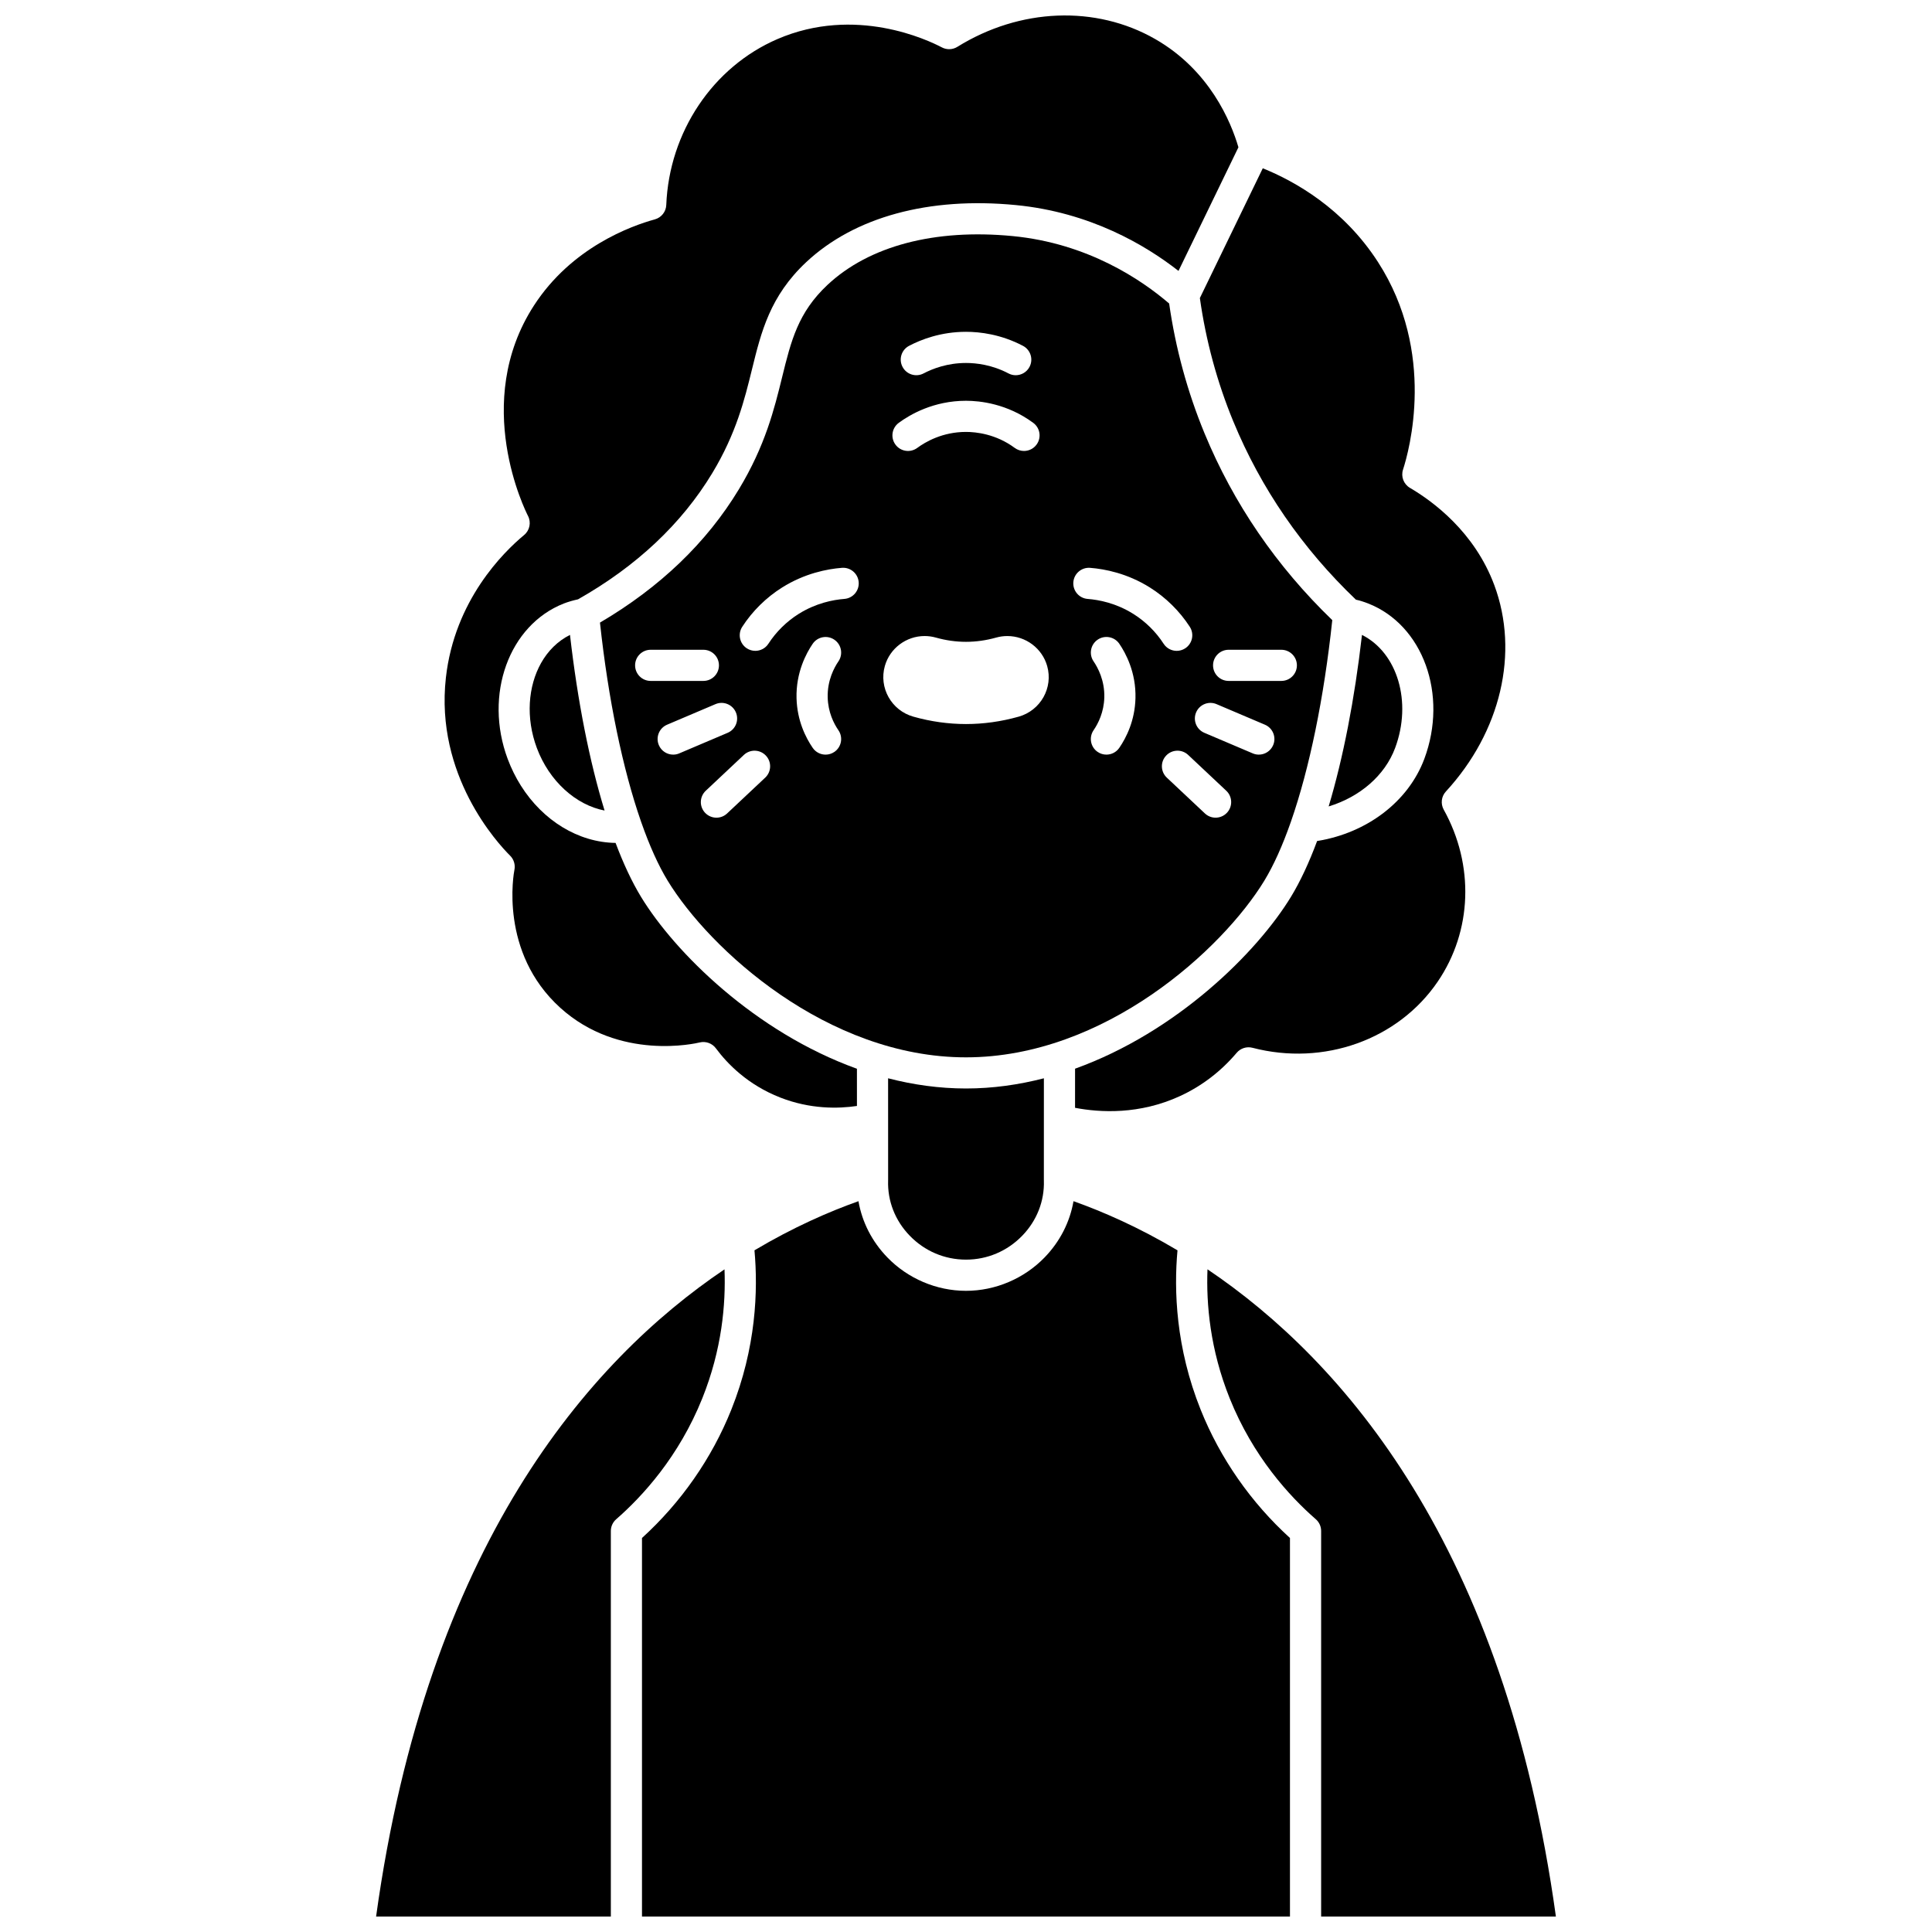<?xml version="1.0" encoding="UTF-8"?>
<!-- Uploaded to: SVG Repo, www.svgrepo.com, Generator: SVG Repo Mixer Tools -->
<svg width="800px" height="800px" version="1.1" viewBox="144 144 512 512" xmlns="http://www.w3.org/2000/svg">
 <defs>
  <clipPath id="d">
   <path d="m261 148.09h212v289.91h-212z"/>
  </clipPath>
  <clipPath id="c">
   <path d="m463 480h94v171.9h-94z"/>
  </clipPath>
  <clipPath id="b">
   <path d="m314 462h172v189.9h-172z"/>
  </clipPath>
  <clipPath id="a">
   <path d="m243 480h94v171.9h-94z"/>
  </clipPath>
 </defs>
 <path d="m287.39 319.71c-3.449 6.144-4.109 14.512-1.121 22.516 3.285 8.801 10.355 15.117 17.949 16.574-3.984-12.984-7.144-28.895-9.164-46.547-3.242 1.625-5.844 4.223-7.664 7.457z"/>
 <path d="m470.84 255.68c7.316 17.746 18.246 33.633 32.484 47.234 1.059 0.242 2.164 0.586 3.25 1.012 14.555 5.707 21.234 24.184 14.883 41.191-4.227 11.32-15.211 19.652-28.41 21.762-2.141 5.754-4.465 10.742-6.938 14.801-8.953 14.691-30.223 35.828-57.207 45.535l-0.004 10.367c6.648 1.273 17.09 1.859 27.898-3.148 5.738-2.66 10.766-6.504 14.941-11.434 1.027-1.211 2.652-1.727 4.191-1.324 18.871 4.914 38.602-2.137 49.086-17.539 9.141-13.422 9.746-30.887 1.586-45.574-0.863-1.559-0.637-3.492 0.57-4.801 14.574-15.836 19.492-36.793 12.836-54.699-5.242-14.094-16.254-22.195-22.352-25.77-1.672-0.98-2.438-2.992-1.84-4.84 1.613-4.969 8.875-30.977-6.641-55.02-9.141-14.164-21.969-21.375-30.523-24.836l-16.672 34.387c1.586 11.266 4.555 22.258 8.859 32.695z"/>
 <path d="m400 432.46c-7.109 0-14.016-0.988-20.645-2.703l0.008 26.969h-0.008c0 0.043 0.004 0.09 0.004 0.133-0.176 5.426 1.855 10.613 5.719 14.605 3.957 4.094 9.25 6.348 14.902 6.352h0.02c5.648 0 10.941-2.25 14.906-6.34 3.871-3.992 5.906-9.184 5.731-14.617 0-0.047 0.004-0.09 0.004-0.133h-0.008l0.008-26.969c-6.629 1.711-13.535 2.703-20.641 2.703z"/>
 <path d="m513.72 342.23c4.562-12.223 0.609-25.262-8.781-29.973-1.965 17.16-5.004 32.676-8.832 45.457 8.281-2.519 14.887-8.184 17.613-15.484z"/>
 <path d="m479.06 377.39c2.473-4.062 4.816-9.277 6.965-15.402 0.031-0.117 0.078-0.23 0.121-0.34 4.856-13.961 8.723-32.613 10.922-53.309-14.801-14.285-26.191-30.926-33.855-49.504-4.535-10.992-7.684-22.559-9.375-34.402-7.289-6.258-21.527-15.949-41.48-17.871-20.617-1.988-38.047 2.606-49.074 12.945-7.805 7.316-9.652 14.844-11.996 24.375-2.094 8.516-4.469 18.172-11.457 29.75-8.535 14.141-20.926 26.023-36.832 35.363 2.207 20.418 6.043 38.812 10.844 52.625 0.043 0.113 0.086 0.223 0.121 0.34 2.152 6.141 4.496 11.367 6.977 15.434 11.027 18.098 42.242 46.812 79.059 46.812 36.816-0.008 68.035-28.719 79.062-46.816zm-9.461-61.195h13.965c2.281 0 4.129 1.848 4.129 4.129s-1.848 4.129-4.129 4.129h-13.965c-2.281 0-4.129-1.848-4.129-4.129s1.848-4.129 4.129-4.129zm-8.617 16.594c0.891-2.098 3.316-3.078 5.414-2.184l12.82 5.449c2.098 0.891 3.078 3.316 2.184 5.414-0.668 1.57-2.195 2.516-3.801 2.516-0.539 0-1.086-0.105-1.613-0.332l-12.82-5.449c-2.098-0.891-3.078-3.316-2.184-5.414zm-76.074-97.137c3.227-1.695 8.465-3.719 15.094-3.719 3.656 0 9.242 0.645 15.094 3.719 2.019 1.059 2.797 3.555 1.738 5.574-0.738 1.406-2.176 2.211-3.66 2.211-0.648 0-1.305-0.152-1.914-0.477-4.359-2.289-8.523-2.769-11.254-2.769-4.945 0-8.848 1.508-11.25 2.769-2.019 1.059-4.516 0.285-5.578-1.734-1.066-2.019-0.289-4.516 1.73-5.574zm-2.734 20.41c2.961-2.184 9.211-5.852 17.824-5.852 3.699 0 10.93 0.762 17.824 5.852 1.836 1.355 2.223 3.941 0.867 5.773-0.809 1.098-2.059 1.676-3.324 1.676-0.852 0-1.711-0.262-2.449-0.809-4.992-3.688-10.238-4.238-12.918-4.238-6.246 0-10.773 2.656-12.918 4.238-1.836 1.355-4.422 0.965-5.773-0.871-1.355-1.832-0.965-4.414 0.867-5.769zm-69.867 64.262c0-2.281 1.848-4.129 4.129-4.129h13.965c2.281 0 4.129 1.848 4.129 4.129s-1.848 4.129-4.129 4.129h-13.965c-2.281 0-4.129-1.848-4.129-4.129zm10.094 23.66c-1.605 0-3.133-0.941-3.801-2.516-0.891-2.098 0.086-4.523 2.184-5.414l12.82-5.449c2.098-0.895 4.523 0.086 5.414 2.184 0.891 2.098-0.086 4.523-2.184 5.414l-12.82 5.449c-0.527 0.23-1.074 0.332-1.613 0.332zm24.391 6.094-10.102 9.496c-0.797 0.75-1.812 1.121-2.828 1.121-1.098 0-2.195-0.438-3.012-1.301-1.562-1.66-1.48-4.273 0.18-5.836l10.102-9.496c1.66-1.562 4.277-1.48 5.836 0.184 1.566 1.656 1.484 4.269-0.176 5.832zm18.328-6.816c-0.715 0.488-1.527 0.723-2.332 0.723-1.316 0-2.609-0.625-3.41-1.793-1.871-2.727-4.129-7.219-4.289-13.148-0.184-6.852 2.606-11.984 4.285-14.438 1.289-1.883 3.859-2.363 5.742-1.074 1.883 1.289 2.363 3.859 1.074 5.742-1.113 1.625-2.965 5.031-2.844 9.555 0.105 3.914 1.602 6.891 2.844 8.695 1.289 1.879 0.809 4.449-1.07 5.738zm2.637-40.543c-2.996 0.23-7.527 1.109-12.09 3.965-3.203 2.008-5.984 4.746-8.035 7.914-0.789 1.223-2.117 1.883-3.469 1.883-0.77 0-1.547-0.215-2.242-0.664-1.914-1.238-2.461-3.797-1.219-5.711 2.703-4.176 6.363-7.777 10.582-10.422 5.984-3.75 11.918-4.898 15.84-5.203 2.273-0.176 4.258 1.523 4.438 3.801 0.172 2.277-1.531 4.262-3.805 4.438zm46.188 31.207c-4.606 1.297-9.297 1.953-13.945 1.953-4.652 0-9.344-0.656-13.949-1.957-5.812-1.637-9.199-7.664-7.555-13.441 1.328-4.668 5.66-7.926 10.543-7.926 1.012 0 2.023 0.141 3 0.418 2.641 0.742 5.316 1.117 7.961 1.117 2.648 0 5.328-0.379 7.981-1.121 0.965-0.273 1.965-0.41 2.977-0.41 4.894 0 9.23 3.266 10.551 7.938 1.645 5.777-1.75 11.793-7.562 13.43zm30.965-4.883c-0.156 5.93-2.418 10.422-4.289 13.148-0.801 1.168-2.094 1.793-3.41 1.793-0.805 0-1.617-0.234-2.332-0.723-1.883-1.289-2.359-3.859-1.07-5.742 1.238-1.805 2.738-4.781 2.844-8.695 0.121-4.523-1.73-7.926-2.844-9.555-1.289-1.883-0.809-4.453 1.074-5.742 1.879-1.289 4.453-0.809 5.742 1.074 1.68 2.457 4.469 7.59 4.285 14.441zm-0.574-22.355c-4.562-2.859-9.094-3.734-12.09-3.965-2.273-0.176-3.973-2.16-3.801-4.438 0.176-2.273 2.168-3.977 4.438-3.801 3.922 0.305 9.852 1.453 15.84 5.203 4.219 2.644 7.879 6.25 10.582 10.422 1.238 1.914 0.691 4.473-1.223 5.711-0.695 0.449-1.473 0.664-2.242 0.664-1.352 0-2.68-0.664-3.469-1.883-2.051-3.172-4.828-5.906-8.035-7.914zm8.879 43.391c-1.66-1.562-1.742-4.176-0.18-5.836 1.562-1.66 4.172-1.742 5.836-0.184l10.102 9.496c1.66 1.562 1.742 4.176 0.18 5.836-0.812 0.863-1.91 1.301-3.012 1.301-1.016 0-2.031-0.371-2.828-1.121z"/>
 <g clip-path="url(#d)">
  <path d="m280.33 374.5c-0.176 0.887-4.09 21.863 12.141 36.566 15.691 14.211 36.086 9.406 36.945 9.195 1.617-0.391 3.312 0.215 4.305 1.555 3.031 4.094 8.449 9.676 17.055 13.043 7.988 3.125 15.383 2.965 20.324 2.231l-0.004-9.863c-26.984-9.707-48.258-30.844-57.207-45.535-2.402-3.945-4.664-8.762-6.754-14.312-9.859-0.133-19.25-5.891-25.105-15.191-1.367-2.172-2.543-4.535-3.488-7.062-6.352-17.008 0.328-35.488 14.887-41.195 0.516-0.203 1.059-0.383 1.617-0.551 0.098-0.031 0.195-0.062 0.297-0.09 0.535-0.156 1.098-0.293 1.68-0.422 0.059-0.012 0.109-0.031 0.168-0.043 15.504-8.781 27.473-20.035 35.578-33.461 6.344-10.508 8.555-19.512 10.508-27.457 2.457-9.992 4.777-19.434 14.367-28.426 12.785-11.984 32.5-17.367 55.516-15.141 19.773 1.906 34.465 10.656 43.152 17.453l15.883-32.762c-1.984-6.773-7.609-20.406-22.066-28.688-15.746-9.016-35.832-8.227-52.422 2.07-1.246 0.773-2.809 0.828-4.109 0.141-3.652-1.93-22.922-11.113-43.578-2.199-17.117 7.391-28.68 24.648-29.453 43.965-0.07 1.797-1.297 3.34-3.031 3.816-6.316 1.738-22.082 7.441-32.043 22.84-16.656 25.746-2.191 54.535-1.566 55.746 0.887 1.723 0.457 3.832-1.035 5.066-5.465 4.535-18.43 17.293-20.727 37.805-2.902 25.898 13.68 43.844 17.031 47.18 0.977 0.973 1.402 2.371 1.137 3.727z"/>
 </g>
 <g clip-path="url(#c)">
  <path d="m556.33 651.9c-13.582-98.18-56.285-147.22-92.332-171.52-0.359 9.25 0.699 21.262 5.871 34.16 6.195 15.453 15.836 25.969 22.832 32.07 0.898 0.785 1.414 1.918 1.414 3.113v102.18z"/>
 </g>
 <g clip-path="url(#b)">
  <path d="m462.2 517.62c-6.609-16.488-7.121-31.668-6.152-42.273-10.309-6.133-19.805-10.266-27.559-13.02-0.965 5.547-3.59 10.703-7.656 14.902-5.453 5.625-13.047 8.852-20.84 8.852h-0.023c-7.789-0.008-15.383-3.242-20.828-8.871-4.059-4.195-6.68-9.344-7.641-14.883-7.75 2.754-17.246 6.883-27.559 13.02 0.969 10.605 0.457 25.785-6.152 42.273-5.156 12.859-13.312 24.562-23.656 33.961v100.32h171.72v-100.32c-10.34-9.398-18.496-21.102-23.652-33.961z"/>
 </g>
 <g clip-path="url(#a)">
  <path d="m336 480.39c-36.047 24.297-78.746 73.336-92.332 171.52h62.211v-102.18c0-1.191 0.516-2.328 1.414-3.113 6.996-6.102 16.637-16.617 22.832-32.07 5.176-12.895 6.238-24.91 5.875-34.156z"/>
 </g>
</svg>